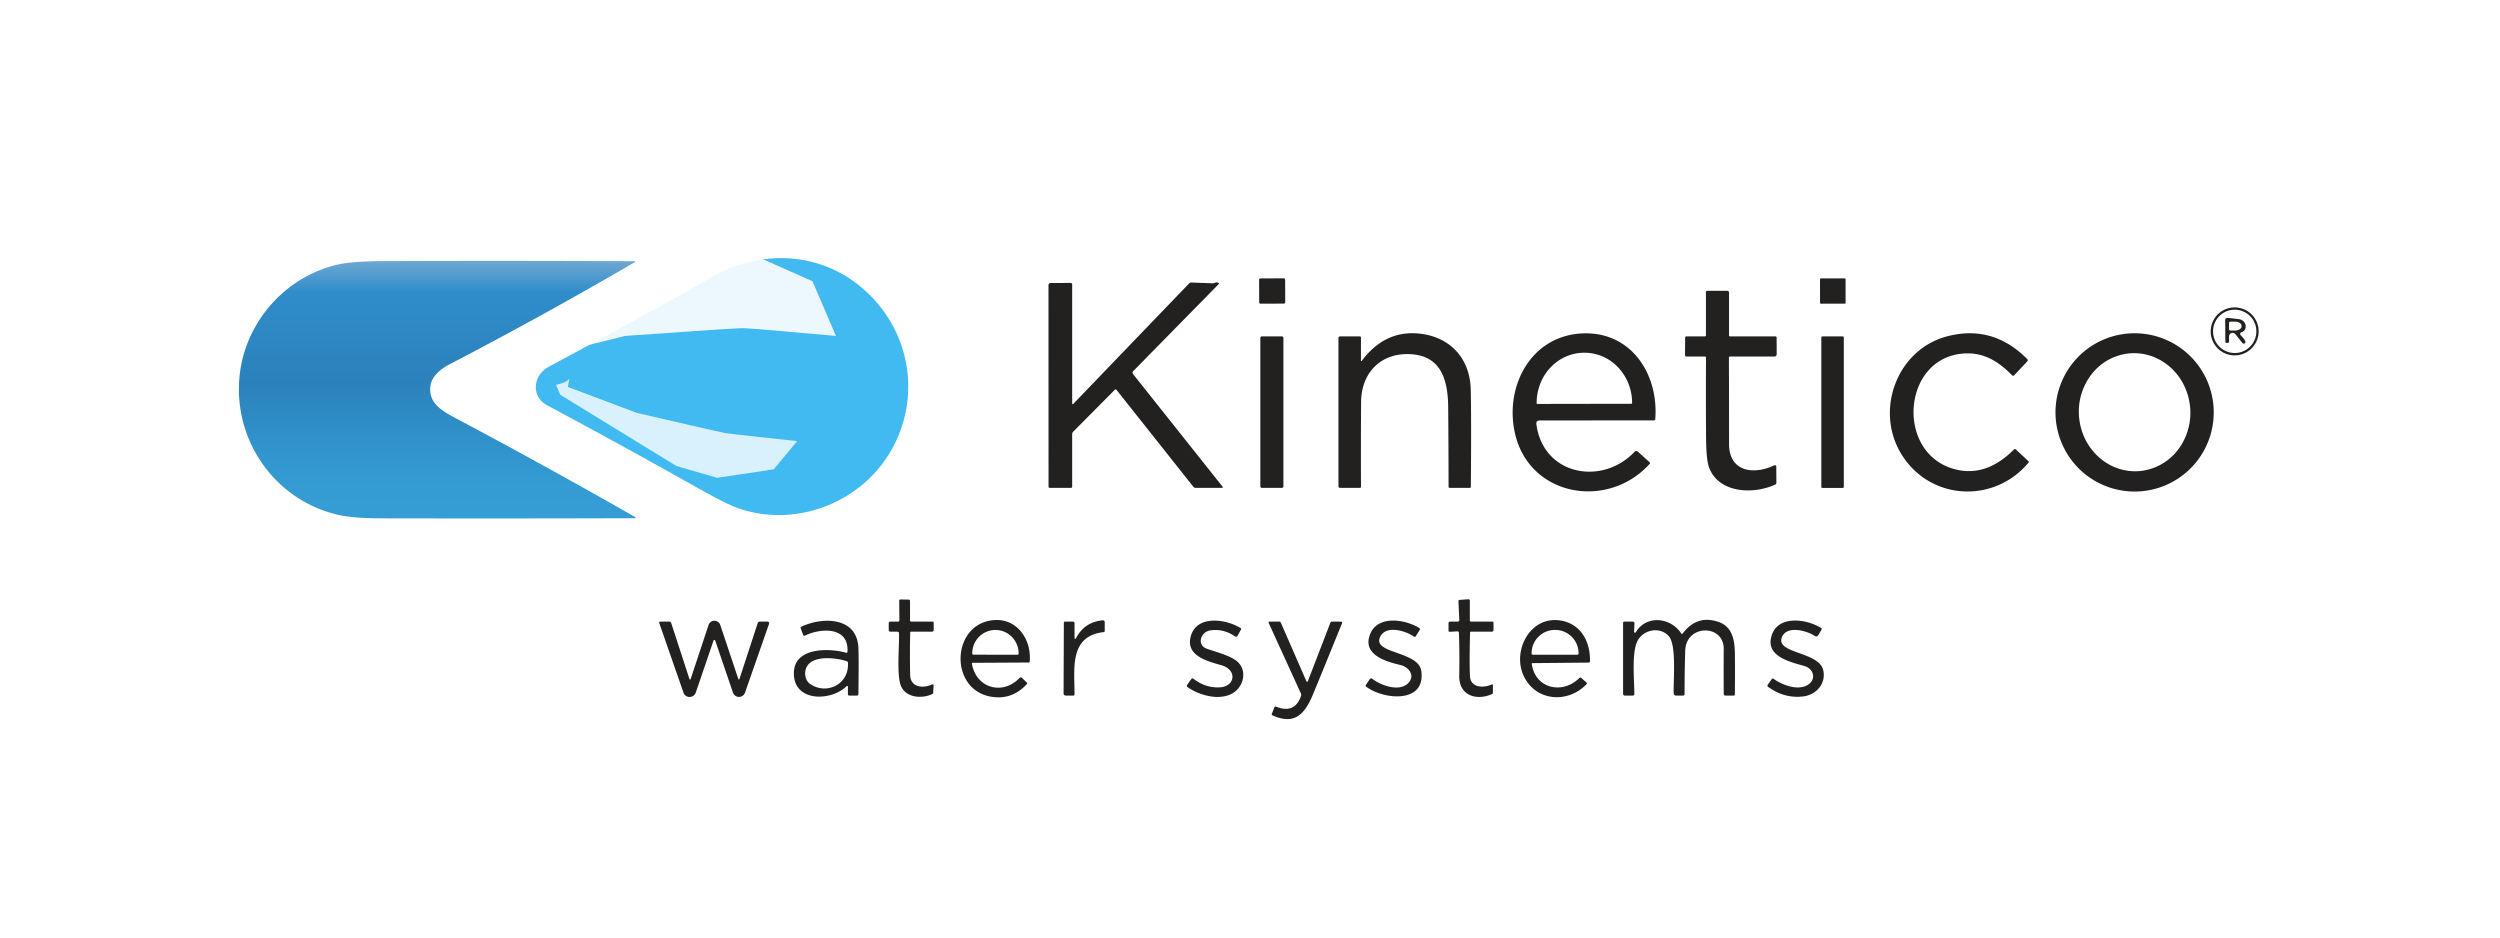 <svg xmlns="http://www.w3.org/2000/svg" width="160" height="60" fill="none" viewBox="0 0 160 60"><g clip-path="url(#a)"><g filter="url(#b)"><path fill="url(#c)" d="M40.804 32.963q.182.103-.026.103-7.678.025-15.447.01c-.971-.002-2.437.013-3.47-.222-4.148-.947-6.818-4.899-6.309-9.059.41-3.35 2.94-6.194 6.248-6.96q.933-.216 3.011-.225 7.993-.03 15.989.008.133 0 .018.066a283 283 0 0 1-11.895 6.558c-.56.293-1.101.771-1.176 1.357-.128 1.02.602 1.526 1.494 2a434 434 0 0 1 11.563 6.364"/></g><g filter="url(#d)"><path fill="#40baf1" d="M45.166 17.884c3.078-1.807 6.829-1.724 9.6.554 3.173 2.61 4.012 7.05 1.895 10.614-1.958 3.292-6.131 4.855-9.769 3.555q-.74-.263-2.7-1.366a486 486 0 0 0-9.472-5.2c-1.053-.563-.91-1.922.088-2.46q7.983-4.303 10.358-5.697"/></g><g filter="url(#e)"><path fill="#fff" fill-opacity=".9" d="M44 16.5 33.5 22l-.5 1c.333.167 1 .6 1 1v-1l6-1.5c2.333-.167 7.1-.5 7.5-.5s4.167.333 6 .5L52 18l-4.5-2z"/></g><g filter="url(#f)"><path fill="#fff" fill-opacity=".8" d="m43.29 29.825-7.428-4.555-.28-.64c.27-.05.82-.21.861-.44l-.1.574 4.41 1.661c1.757.408 5.347 1.236 5.651 1.29.305.053 3.202.366 4.612.516l-1.493 1.804-3.622.544z"/></g><path fill="#232020" d="m82.156 17.813-1.481.006a.09.09 0 0 0-.092.092l.005 1.433c0 .051.041.093.092.092l1.482-.005a.09.09 0 0 0 .092-.093l-.005-1.433a.09.09 0 0 0-.093-.092m35.898.003-1.511.003a.06.06 0 0 0-.062.062l.002 1.494c0 .034.028.062.062.062l1.512-.003a.06.06 0 0 0 .062-.062l-.002-1.494a.06.06 0 0 0-.063-.062M72.515 23.94l5.718 7.193q.072.09-.044.091h-1.662a.19.19 0 0 1-.155-.074l-4.919-6.203a.07.07 0 0 0-.076-.021l-.024.014-2.678 2.698a.2.2 0 0 0-.056.137v3.374a.076.076 0 0 1-.076.075h-1.362a.075.075 0 0 1-.074-.074l-.004-12.9a.14.14 0 0 1 .136-.137l1.28-.005a.1.1 0 0 1 .07.03q.03.03.03.072v7.588q0 .125.086.035l7.41-7.706a.16.16 0 0 1 .113-.047l1.356.051a.4.4 0 0 0 .16-.029.3.3 0 0 1 .202-.015q.116.03.032.115l-5.452 5.55a.14.14 0 0 0-.01.187m38.217-2.41h2.887q.084 0 .084.085l.004 1.04q.002.163-.162.163h-2.81q-.086 0-.086.087.01 2.764.01 5.513c0 1.81 1.62 1.98 2.898 1.362a.09.09 0 0 1 .084.004.1.1 0 0 1 .029.031.1.1 0 0 1 .011.042l.006 1.046a.1.1 0 0 1-.018.064.12.12 0 0 1-.051.045c-1.426.654-3.634.557-4.245-1.11q-.175-.48-.186-1.899-.018-2.55-.003-5.105 0-.08-.081-.08h-1.175a.1.1 0 0 1-.034-.007.1.1 0 0 1-.028-.02.1.1 0 0 1-.019-.028.1.1 0 0 1-.007-.033l.008-1.117q.002-.083.084-.083h1.171q.076 0 .076-.076v-2.746q0-.094.096-.094h1.268a.113.113 0 0 1 .113.113v2.727q0 .076.076.076m33.821-.319a1.54 1.54 0 0 1-.947 1.417 1.533 1.533 0 0 1-2.122-1.418 1.534 1.534 0 0 1 3.069 0m-.147-.002a1.386 1.386 0 1 0-2.772 0 1.386 1.386 0 0 0 2.772 0"/><path fill="#232020" d="M142.659 21.529v.326q0 .091-.091.09l-.062.003a.07.07 0 0 1-.057-.019.08.08 0 0 1-.025-.055l-.013-1.384a.13.13 0 0 1 .011-.06.14.14 0 0 1 .087-.079.14.14 0 0 1 .059-.007q.347.033.729.084c.489.065.586.706.153.839a.1.1 0 0 0-.051.032.1.1 0 0 0-.028.053.1.1 0 0 0 .003.06q.01.03.032.05.17.156.289.362a.114.114 0 0 1-.033.15.11.11 0 0 1-.15-.024l-.447-.563a.225.225 0 0 0-.252-.073.23.23 0 0 0-.154.215m0-.864v.41q.001.031.023.055a.08.08 0 0 0 .056.023h.3a.6.6 0 0 0 .296-.073c.078-.048.122-.111.122-.178v-.064c0-.067-.044-.13-.122-.178a.6.6 0 0 0-.296-.073h-.3a.08.08 0 0 0-.056.023.08.08 0 0 0-.023.055M87.1 23.085a.03.03 0 0 0 .019.025q.007.002.016 0a.03.03 0 0 0 .013-.01q1.475-1.968 3.661-1.753c1.986.197 3.272 1.579 3.318 3.584q.045 2.02.007 6.223 0 .07-.07.07h-1.28q-.075 0-.075-.074-.003-2.545-.025-5.085c-.015-1.696-.418-3.264-2.36-3.394-1.908-.13-3.2 1.147-3.214 3.065a439 439 0 0 0-.006 5.408q0 .08-.08.08h-1.249q-.114 0-.114-.113v-9.469q0-.113.114-.113h1.25q.075 0 .076.076zm9.843 4.582c-.624-2.908.975-6.038 4.108-6.314 3.229-.282 5.118 2.488 4.886 5.472q-.008.08-.088.08l-7.308.005q-.243 0-.212.24c.43 3.271 4.205 3.967 6.284 1.763a.15.15 0 0 1 .21-.008l.744.671q.063.056.006.118c-2.687 2.966-7.745 2.09-8.63-2.027m1.447-1.816 6.02-.01a.04.04 0 0 0 .031-.013.03.03 0 0 0 .01-.014l.003-.018v-.018a3.3 3.3 0 0 0-.896-2.268 2.96 2.96 0 0 0-2.152-.936h-.024c-.4 0-.795.085-1.164.247s-.704.399-.986.698a3.2 3.2 0 0 0-.657 1.042 3.4 3.4 0 0 0-.23 1.23v.017a.044.044 0 0 0 .045.043m23.252 3.137c-1.65-2.798-.211-6.627 2.972-7.462q2.928-.768 5.137 1.462a.095.095 0 0 1 .001.131l-.849.903a.1.1 0 0 1-.028.02.1.1 0 0 1-.068.001.1.1 0 0 1-.029-.02c-.807-.82-1.686-1.411-2.849-1.406-4.265.015-4.743 6.644-.579 7.468 1.376.271 2.553-.324 3.537-1.313q.066-.066.132-.003l.795.74q.055.052.007.108c-2.259 2.683-6.398 2.392-8.179-.629m20.037-2.595a5.063 5.063 0 0 1-8.645 3.581 5.08 5.08 0 0 1-1.483-3.58 5.07 5.07 0 0 1 1.483-3.582 5.06 5.06 0 0 1 3.581-1.483 5.065 5.065 0 0 1 5.064 5.064m-4.768 3.758a3.47 3.47 0 0 0 2.428-1.302c.612-.76.911-1.747.832-2.746a4 4 0 0 0-.384-1.421 3.8 3.8 0 0 0-.867-1.162 3.6 3.6 0 0 0-1.218-.726 3.4 3.4 0 0 0-1.384-.18 3.47 3.47 0 0 0-2.428 1.302 3.9 3.9 0 0 0-.832 2.746c.039.495.17.978.384 1.421.215.443.51.838.868 1.162.357.324.771.57 1.218.726a3.4 3.4 0 0 0 1.383.18M82.04 21.529h-1.28a.097.097 0 0 0-.098.097v9.501c0 .054.044.097.097.097h1.282a.097.097 0 0 0 .097-.097v-9.501a.097.097 0 0 0-.097-.097m35.897 0h-1.306a.067.067 0 0 0-.067.067v9.565c0 .036.03.066.067.066h1.306c.037 0 .066-.03.066-.066v-9.565a.066.066 0 0 0-.066-.067m-60.488 18.9-.473-.003a.1.1 0 0 1-.098-.1v-.43q0-.113.113-.113h.474q.094 0 .094-.095l-.01-1.247a.08.08 0 0 1 .046-.07.1.1 0 0 1 .03-.006l.537.01a.08.08 0 0 1 .079.08v1.253a.076.076 0 0 0 .076.075h1.363q.075 0 .076.076v.454q0 .114-.114.114h-1.318q-.07 0-.072.071a58 58 0 0 0-.003 2.703c.018.782.806.883 1.407.603a.07.07 0 0 1 .065.005.06.06 0 0 1 .029.057l-.026.459a.11.11 0 0 1-.068.1c-.662.306-1.66.233-1.985-.5-.306-.69-.104-2.578-.137-3.416a.084.084 0 0 0-.085-.08m35.822-.023-.484.029q-.082.005-.082-.078v-.46q0-.114.113-.114h.48a.097.097 0 0 0 .097-.101l-.055-1.19q-.005-.093.089-.1l.545-.039a.087.087 0 0 1 .094.087v1.268a.076.076 0 0 0 .076.075h1.363q.075 0 .076.076v.454q0 .114-.114.114h-1.316q-.07 0-.071.07-.049 2.097-.003 2.796c.044.705.836.764 1.374.518q.092-.042.092.06v.45a.11.11 0 0 1-.071.108c-1.018.438-2.11.066-2.084-1.186q.027-1.371-.02-2.746a.094.094 0 0 0-.099-.091M62.205 42.49c.277 1.568 1.975 2.023 3.043.9a.12.12 0 0 1 .128-.028.1.1 0 0 1 .037.025l.299.296q.053.051.001.107-.998 1.062-2.37.782c-2.659-.541-2.426-4.783.37-4.89 1.425-.055 2.306 1.287 2.19 2.643q-.007.076-.082.076l-3.557.02q-.07 0-.059.07m.086-.592 2.833.006a.067.067 0 0 0 .067-.067v-.027a1.5 1.5 0 0 0-.913-1.379 1.48 1.48 0 0 0-1.617.32 1.5 1.5 0 0 0-.436 1.053v.027a.067.067 0 0 0 .066.067m6.479-1.059a.046.046 0 0 0 .065.043.05.05 0 0 0 .022-.021q.533-1.049 1.715-1.163a.12.12 0 0 1 .091.03.12.12 0 0 1 .039.088v.566q0 .064-.064.071c-2.192.25-1.875 2.268-1.868 3.985a.077.077 0 0 1-.077.078h-.481a.14.14 0 0 1-.143-.142l.017-4.514q0-.078.077-.078h.494q.114 0 .114.114zm9.399 1.734c-.917-.26-2.342-.617-1.945-1.901.41-1.328 2.255-1.053 3.176-.475q.057.036.025.094l-.234.414a.1.1 0 0 1-.06.045.1.1 0 0 1-.075-.013q-.77-.527-1.61-.39c-.618.102-.863.934-.218 1.167.577.21 1.636.46 2.045.907.499.544.326 1.386-.21 1.823-.838.681-2.286.285-3.065-.274a.1.1 0 0 1-.039-.062.1.1 0 0 1 .016-.072l.26-.37q.065-.088.15-.022.78.6 1.7.544c.967-.06 1.11-1.126.084-1.415m11.456-.014c-.961-.226-2.499-.68-1.915-2.024.507-1.175 2.233-.892 3.117-.347q.083.051.03.132l-.245.394a.09.09 0 0 1-.124.026c-.568-.396-1.842-.758-2.178.066-.419 1.026 2.472.879 2.652 2.129.298 2.087-2.359 1.865-3.508 1.027q-.086-.06-.026-.147l.24-.352a.1.1 0 0 1 .07-.044.1.1 0 0 1 .082.02c.565.435 1.724.85 2.292.294.488-.477.065-1.044-.487-1.174m8.409-.064c.228 1.597 1.983 1.96 3.046.894a.1.1 0 0 1 .06-.026q.036 0 .061.022l.323.283q.071.062.004.13c-1.19 1.233-3.235 1.096-4.008-.532-.754-1.592.386-3.86 2.344-3.555 1.324.206 1.931 1.379 1.893 2.62q-.001.073-.076.075l-3.599.033q-.055.001-.048.056m.063-.593h2.857q.03 0 .052-.022a.08.08 0 0 0 .021-.051v-.024a1.493 1.493 0 0 0-1.49-1.491h-.023a1.49 1.49 0 0 0-1.49 1.49v.025a.073.073 0 0 0 .073.073m9.02 2.451c-.03-.871.195-3.092-.327-3.654-.588-.632-1.635-.382-1.992.322-.381.753-.202 2.474-.2 3.39q.002.105-.105.105h-.501q-.114 0-.114-.113v-4.527q0-.093.095-.094h.516q.119 0 .115.12l-.022.532q0 .018.012.035.012.015.029.02a.06.06 0 0 0 .066-.023c.677-1.123 2.211-.97 2.907.068q.048.073.101.003.906-1.199 2.269-.742c.882.293 1.056 1.122 1.067 2.03q.015 1.308-.003 2.617 0 .074-.074.074h-.529a.1.1 0 0 1-.076-.03.1.1 0 0 1-.032-.076q-.01-1.453-.001-2.883c.009-1.592-2.413-1.592-2.465.122a85 85 0 0 0-.039 2.764q0 .104-.103.103h-.424q-.166 0-.17-.163m8.355-1.734c-.837-.233-2.332-.577-2.141-1.716.261-1.554 2.178-1.344 3.209-.722q.079.045.031.127l-.194.329q-.089.152-.239.056c-.524-.341-1.816-.693-2.106.112-.369 1.027 2.379.901 2.653 2.078.2.853-.432 1.588-1.286 1.688q-1.197.142-2.235-.608-.084-.06-.024-.145l.249-.35q.052-.075.127-.021c.557.403 1.55.772 2.177.388.577-.353.388-1.044-.221-1.215M54.266 43.95a.05.05 0 0 0-.03-.045.05.05 0 0 0-.054.01c-1.01.992-3.443 1.025-3.373-.896.057-1.584 2.216-1.556 3.344-1.245q.08.021.085-.06c.105-1.625-1.713-1.528-2.71-1.038q-.092.045-.127-.05l-.152-.4q-.031-.084.049-.123c1.34-.63 3.528-.63 3.637 1.32q.035.649.003 2.996 0 .099-.098.098h-.479q-.095 0-.095-.095zm-2.362-.137c1.07.662 2.455-.056 2.364-1.397a.1.1 0 0 0-.075-.098c-.633-.21-1.903-.365-2.424.17-.344.354-.336 1.034.135 1.325m-6.13-2.819a.057.057 0 0 0-.088-.029.06.06 0 0 0-.02.029l-1.137 3.331a.418.418 0 0 1-.634.206.4.4 0 0 1-.152-.203l-1.547-4.443q-.035-.102.071-.102h.558q.103 0 .135.099l1.166 3.581a.04.04 0 0 0 .074 0L45.347 40a.396.396 0 0 1 .75-.002l1.144 3.421q.048.146.095 0l1.158-3.543a.13.13 0 0 1 .127-.092h.492a.11.11 0 0 1 .105.146l-1.538 4.401a.408.408 0 0 1-.77-.003zm37.841 2.616a.05.05 0 0 0 .042.026.05.05 0 0 0 .041-.028l1.438-3.734a.134.134 0 0 1 .135-.092l.563.003a.07.07 0 0 1 .065.058q.002.016-.004.031a808 808 0 0 1-1.829 4.484c-.527 1.282-1.154 2.09-2.623 1.427q-.075-.033-.044-.107l.157-.399q.034-.085.118-.051 1.199.478 1.595-.702a.2.2 0 0 0-.007-.136l-2.057-4.502q-.049-.105.066-.105h.594q.08 0 .11.072z"/></g><defs><filter id="b" width="25.999" height="17.185" x="15.09" y="16.297" color-interpolation-filters="sRGB" filterUnits="userSpaceOnUse"><feFlood flood-opacity="0" result="BackgroundImageFix"/><feColorMatrix in="SourceAlpha" result="hardAlpha" values="0 0 0 0 0 0 0 0 0 0 0 0 0 0 0 0 0 0 127 0"/><feOffset dx="-.2" dy="-.1"/><feGaussianBlur stdDeviation=".1"/><feComposite in2="hardAlpha" operator="out"/><feColorMatrix values="0 0 0 0 0 0 0 0 0 0.329 0 0 0 0 0.624 0 0 0 1 0"/><feBlend in2="BackgroundImageFix" result="effect1_dropShadow_1371_168"/><feColorMatrix in="SourceAlpha" result="hardAlpha" values="0 0 0 0 0 0 0 0 0 0 0 0 0 0 0 0 0 0 127 0"/><feOffset dy=".2"/><feGaussianBlur stdDeviation=".1"/><feComposite in2="hardAlpha" operator="out"/><feColorMatrix values="0 0 0 0 0 0 0 0 0 0.329 0 0 0 0 0.624 0 0 0 1 0"/><feBlend in2="effect1_dropShadow_1371_168" result="effect2_dropShadow_1371_168"/><feBlend in="SourceGraphic" in2="effect2_dropShadow_1371_168" result="shape"/></filter><filter id="d" width="24.136" height="16.944" x="33.993" y="16.32" color-interpolation-filters="sRGB" filterUnits="userSpaceOnUse"><feFlood flood-opacity="0" result="BackgroundImageFix"/><feColorMatrix in="SourceAlpha" result="hardAlpha" values="0 0 0 0 0 0 0 0 0 0 0 0 0 0 0 0 0 0 127 0"/><feOffset dx=".2" dy="-.2"/><feGaussianBlur stdDeviation=".05"/><feComposite in2="hardAlpha" operator="out"/><feColorMatrix values="0 0 0 0 0.176 0 0 0 0 0.416 0 0 0 0 0.706 0 0 0 1 0"/><feBlend in2="BackgroundImageFix" result="effect1_dropShadow_1371_168"/><feColorMatrix in="SourceAlpha" result="hardAlpha" values="0 0 0 0 0 0 0 0 0 0 0 0 0 0 0 0 0 0 127 0"/><feOffset dx=".1" dy=".1"/><feGaussianBlur stdDeviation=".05"/><feComposite in2="hardAlpha" operator="out"/><feColorMatrix values="0 0 0 0 0.263 0 0 0 0 0.545 0 0 0 0 0.757 0 0 0 1 0"/><feBlend in2="effect1_dropShadow_1371_168" result="effect2_dropShadow_1371_168"/><feBlend in="SourceGraphic" in2="effect2_dropShadow_1371_168" result="shape"/></filter><filter id="e" width="28.5" height="16" x="29" y="12" color-interpolation-filters="sRGB" filterUnits="userSpaceOnUse"><feFlood flood-opacity="0" result="BackgroundImageFix"/><feBlend in="SourceGraphic" in2="BackgroundImageFix" result="shape"/><feGaussianBlur result="effect1_foregroundBlur_1371_168" stdDeviation="2"/></filter><filter id="f" width="23.434" height="14.388" x="31.582" y="20.191" color-interpolation-filters="sRGB" filterUnits="userSpaceOnUse"><feFlood flood-opacity="0" result="BackgroundImageFix"/><feBlend in="SourceGraphic" in2="BackgroundImageFix" result="shape"/><feGaussianBlur result="effect1_foregroundBlur_1371_168" stdDeviation="2"/></filter><linearGradient id="c" x1="28.19" x2="28.19" y1="16.597" y2="33.082" gradientUnits="userSpaceOnUse"><stop stop-color="#6ea8d2"/><stop offset=".12" stop-color="#308dca"/><stop offset=".469" stop-color="#2b81bb"/><stop offset=".688" stop-color="#3191ca"/><stop offset=".839" stop-color="#349ad2"/><stop offset="1" stop-color="#359dd5"/></linearGradient><clipPath id="a"><path fill="#fff" d="M12 13h136.719v35H12z"/></clipPath></defs></svg>